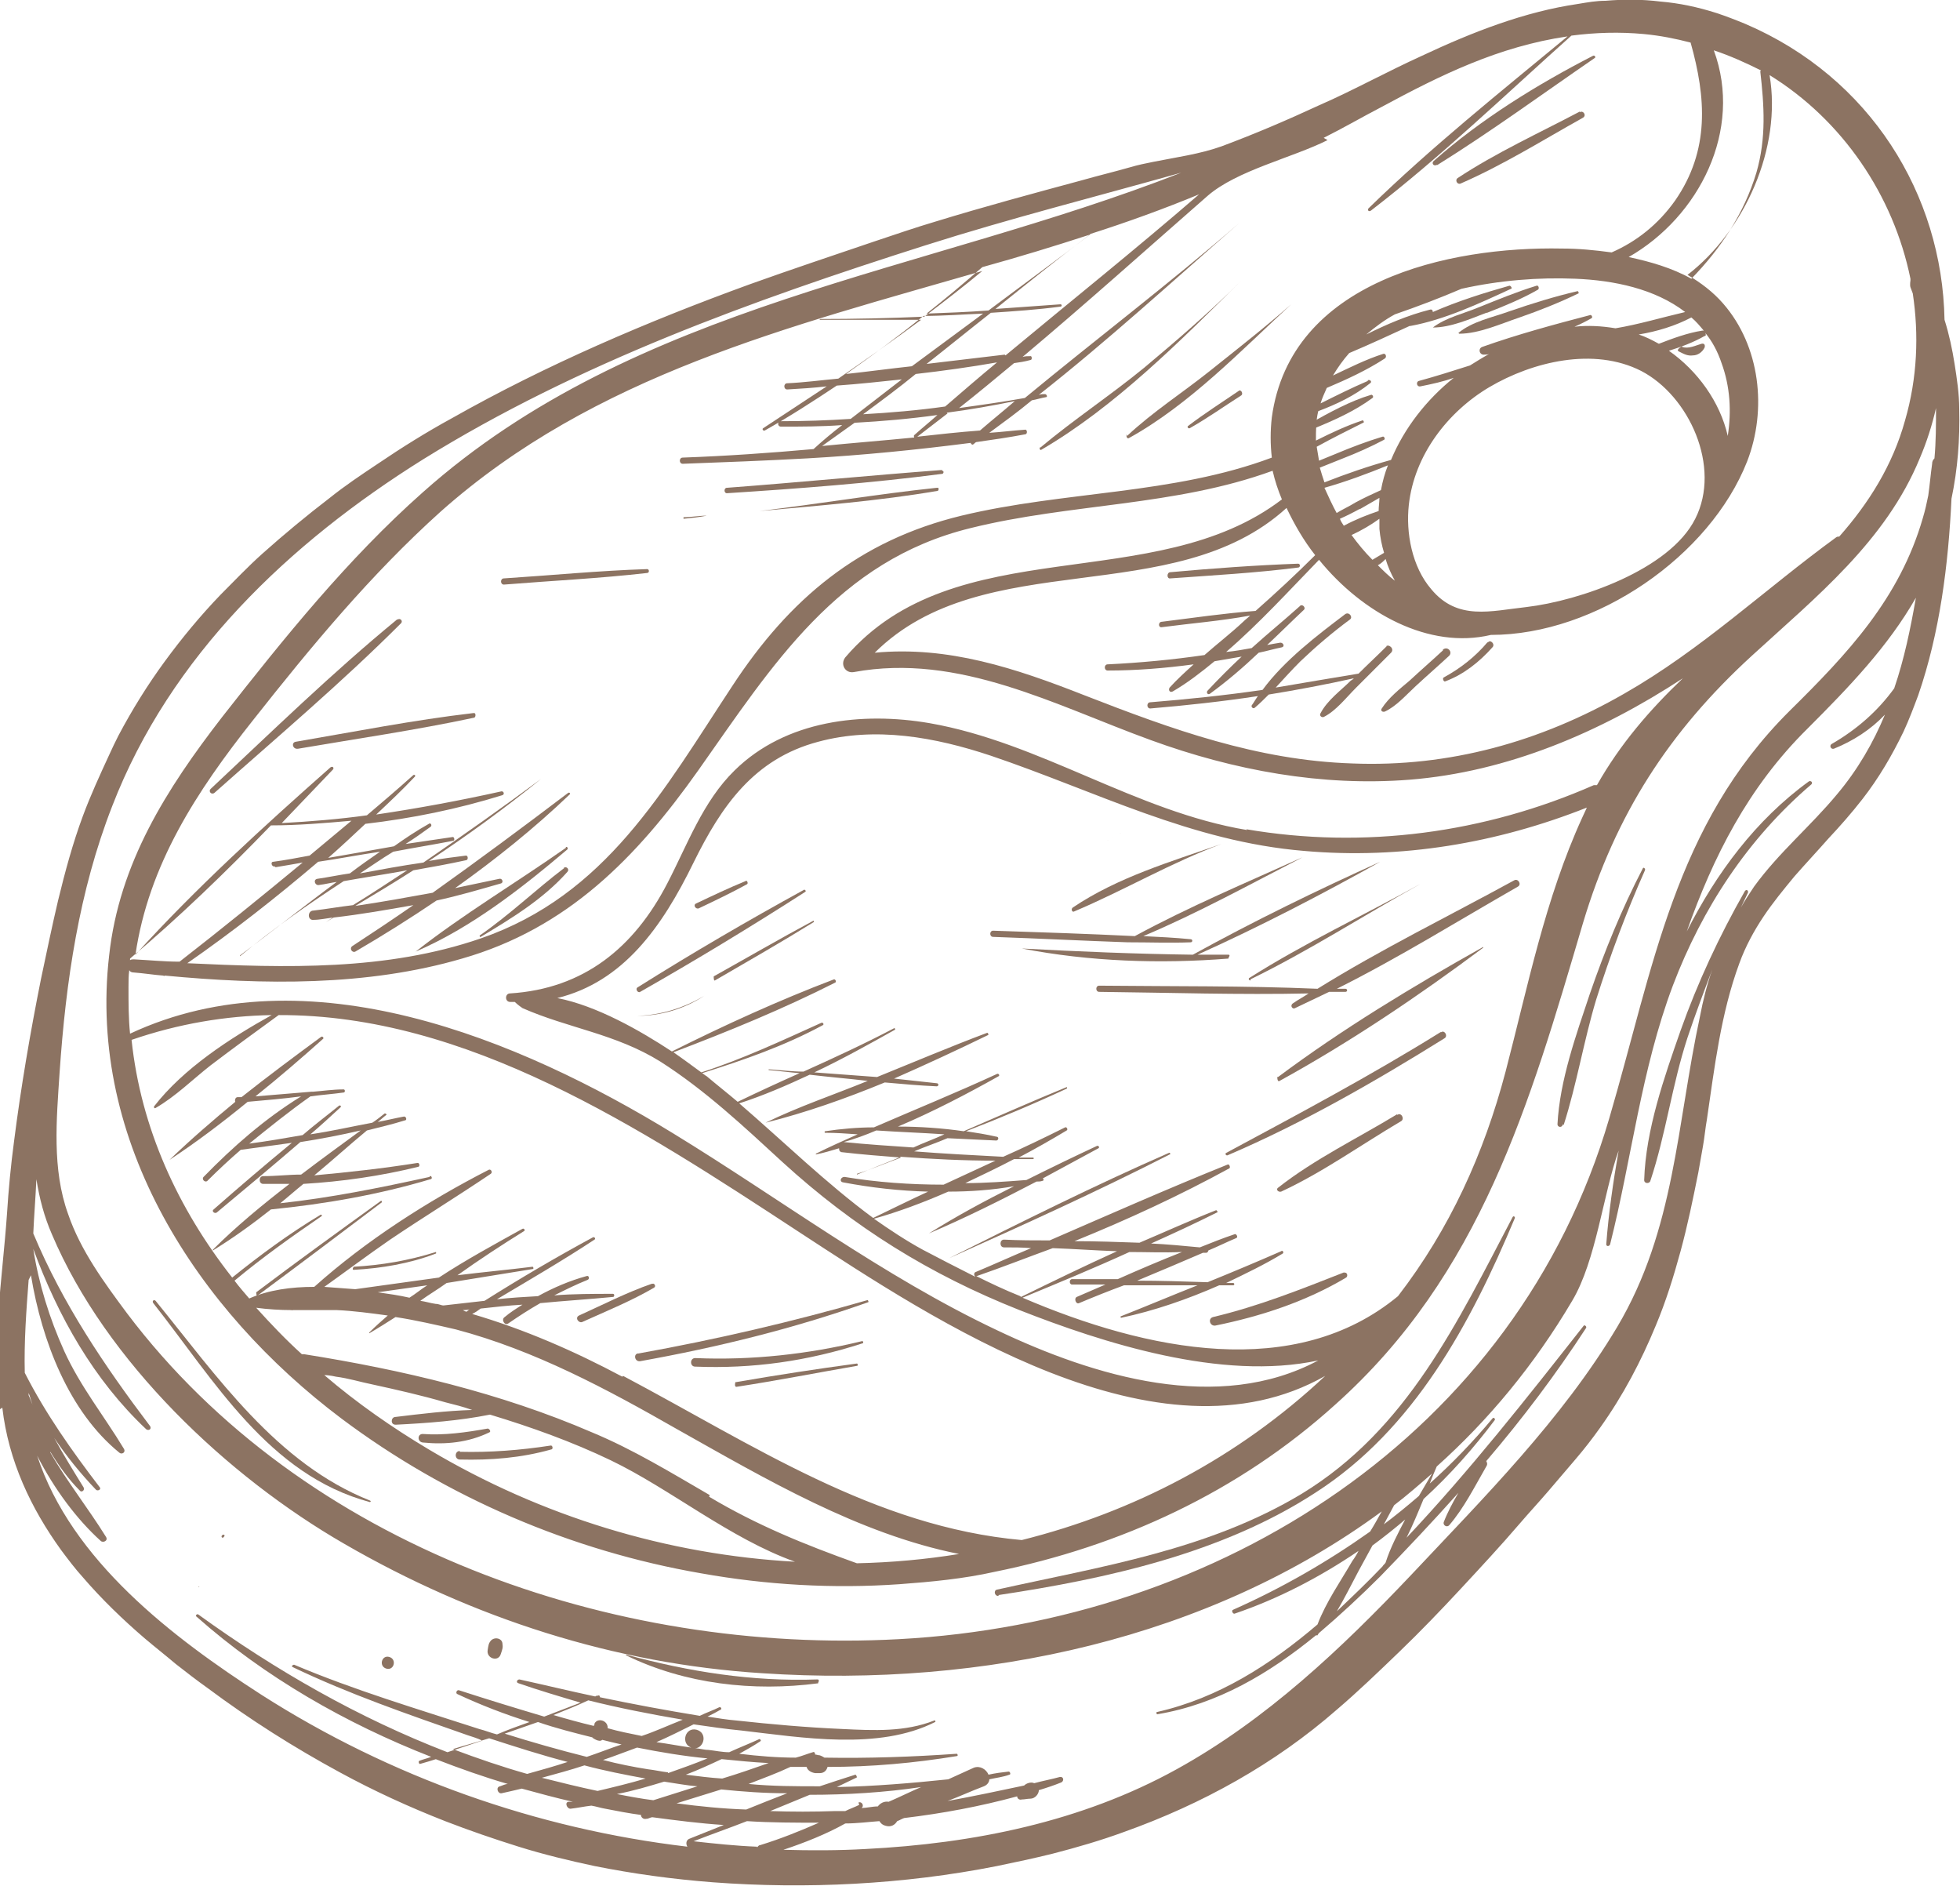 <?xml version="1.0" encoding="UTF-8"?>
<svg xmlns="http://www.w3.org/2000/svg" id="Laag_2" viewBox="0 0 25.32 24.36">
  <defs>
    <style>.cls-1{fill:#8c7362;}</style>
  </defs>
  <g id="Laag_1-2">
    <g>
      <path class="cls-1" d="m.4,16.47c.14.85.49,1.76,1.14,2.29.03.03.09,0,.06-.05-.26-.43-.56-.8-.77-1.26-.19-.42-.33-.87-.4-1.32.32.87.78,1.69,1.46,2.33.03.02.07,0,.05-.04-.59-.78-1.13-1.58-1.51-2.49.01-.23.03-.47.04-.7.04.25.1.48.2.71.7,1.65,2.27,3.13,3.78,4,1.66.96,3.49,1.55,5.4,1.67,2.86.19,5.77-.45,8-2.09-.05.09-.1.18-.15.26-.55.39-1.14.73-1.77,1.01-.03.01,0,.06.02.05.56-.19,1.1-.47,1.6-.81-.02.04-.05.09-.08.13-.15.26-.34.53-.45.82-.61.52-1.28.95-2.07,1.13-.02,0-.01.03,0,.03.78-.13,1.45-.53,2.05-1.02,0,0,.01,0,.02,0,0,0,.01-.02.02-.03.27-.23.54-.48.79-.73.34-.35.68-.71,1.01-1.08-.07.12-.14.25-.19.38-.01.04.04.07.07.04.19-.22.33-.5.48-.76.02-.03.01-.05,0-.07.47-.55.9-1.12,1.29-1.72.01-.02-.02-.04-.03-.03-.74.94-1.47,1.87-2.29,2.74.08-.16.15-.33.22-.5.34-.31.65-.66.92-1.02.01-.02-.02-.04-.03-.02-.25.3-.52.58-.81.84.03-.08.06-.15.09-.22.67-.6,1.26-1.31,1.75-2.14.31-.52.4-1.38.6-1.94-.07.4-.13.81-.16,1.21,0,.03.04.03.05,0,.28-1.11.4-2.25.81-3.34.38-1,.97-1.9,1.79-2.6.02-.02,0-.05-.03-.04-.69.5-1.2,1.19-1.58,1.94.34-.96.79-1.86,1.56-2.62.54-.54,1.04-1.06,1.4-1.69-.07.4-.15.79-.28,1.17-.21.29-.48.53-.81.72-.03.02-.01.07.03.06.25-.1.48-.25.66-.44-.15.36-.35.71-.62,1.03-.34.41-.75.75-1.07,1.19-.06.09-.12.18-.17.27.03-.06.06-.13.09-.19.01-.03-.02-.05-.04-.02-.33.58-.61,1.18-.83,1.8-.21.6-.45,1.28-.47,1.93,0,.05.07.05.08.01.2-.6.28-1.24.48-1.85.1-.3.21-.59.32-.88-.07.2-.12.4-.16.61-.3,1.39-.32,2.75-1.07,4.01-.71,1.19-1.72,2.2-2.66,3.2-.9.95-1.87,1.87-3.03,2.51-1.23.68-2.63.96-4.02,1.03-.35.02-.71.02-1.06.01.27-.09.55-.2.8-.34.15,0,.3-.02.44-.03.02.03.04.05.08.06.07.02.12-.01.15-.06.03-.01.06-.03.09-.04.5-.06.98-.15,1.46-.28,0,.03.03.05.06.04.04,0,.07-.01.11-.01.06,0,.11-.06.11-.11.1-.03.19-.06.29-.1.04-.02.03-.08-.02-.07-.11.03-.22.05-.33.08-.04-.02-.1,0-.13.03-.33.07-.66.14-.99.2.16-.06.31-.13.47-.19.05-.02.07-.06.07-.09.09-.02.18-.03.26-.06.02,0,.01-.04-.01-.04-.09.01-.17.02-.26.04-.03-.07-.11-.12-.19-.09-.11.05-.22.1-.33.15-.48.05-.96.09-1.44.1.08-.04.17-.08.25-.12.02,0,0-.04-.01-.04-.16.05-.31.1-.46.15-.31,0-.61,0-.92-.03.18-.07.37-.14.54-.22.07,0,.14,0,.21,0,.01.04.05.07.11.08.02,0,.04,0,.06,0,.06,0,.09-.04.1-.08.57,0,1.12-.05,1.67-.14.02,0,.01-.03,0-.03-.57.04-1.14.06-1.71.05t0,0s-.03-.02-.06-.03c-.02,0-.04-.01-.06-.01,0-.02-.01-.04-.03-.03-.07.02-.14.05-.22.07-.24,0-.48-.02-.73-.05.09-.05.18-.1.27-.16.02-.01,0-.03-.01-.03-.13.06-.26.11-.39.17-.09,0-.18-.02-.27-.03-.06,0-.11-.02-.17-.02.12-.01.16-.2.02-.24-.15-.04-.21.18-.07.23-.15-.02-.3-.05-.45-.07.16-.07.32-.15.48-.23.21.03.41.06.62.08.78.09,1.77.26,2.5-.11.01,0,0-.03-.01-.02-.38.15-.78.13-1.19.11-.46-.02-.91-.06-1.37-.11-.12-.01-.24-.03-.37-.05.06-.03.12-.06.17-.09.02-.01,0-.04-.02-.03-.08.04-.17.07-.25.11-.43-.07-.86-.15-1.29-.24,0-.02-.01-.03-.03-.02-.01,0-.02,0-.03.01-.33-.07-.66-.15-.98-.22-.03,0-.05.04-.01.05.26.09.53.17.8.25-.16.06-.31.12-.47.18-.37-.11-.73-.22-1.1-.34-.03-.01-.05.04-.02.05.3.14.61.26.93.36-.14.05-.28.1-.42.16-.08-.02-.15-.05-.23-.07-.8-.26-1.61-.5-2.39-.83-.02,0-.04.02-.02.03.73.35,1.49.61,2.26.88.06.02.13.04.19.07-.15.05-.3.1-.45.15-1.14-.44-2.21-1.05-3.22-1.78-.02-.01-.04.02-.02.03.88.78,1.93,1.38,3.03,1.81-.05.02-.1.03-.15.05-.02,0-.01.05.01.04.07-.02.14-.04.2-.06.31.12.62.23.93.32-.03,0-.07.02-.1.03-.06.01-.03.1.02.09.09-.02.18-.04.26-.06.22.06.44.12.66.17-.02,0-.03,0-.05,0-.06,0-.03.09.02.09.09-.01.18-.03.27-.04.06.01.12.03.18.04.15.03.31.06.46.08,0,.03.03.06.07.05.03,0,.05-.02.08-.02.3.04.61.08.92.1-.15.06-.3.12-.45.18-.04.02-.04.07-.02.1-1.95-.23-3.84-.9-5.5-1.96-1.15-.74-2.46-1.74-2.9-3.09.22.43.51.82.82,1.1.03.03.1,0,.07-.05-.23-.37-.5-.71-.72-1.09,0,0,0,0,0-.01.11.18.23.35.38.5.02.03.07,0,.05-.04-.13-.21-.26-.42-.38-.64.16.24.34.46.54.67.02.02.07,0,.05-.03-.36-.47-.7-.95-.97-1.48-.01-.4.02-.81.05-1.2m17.79,3.08c-.1.19-.2.38-.26.57-.01.02-.03.03-.04.05-.19.2-.39.39-.59.58.1-.17.19-.35.28-.52.06-.11.12-.22.18-.33.15-.11.3-.23.44-.35m-.3.09c.05-.09.09-.17.14-.26.17-.13.33-.27.49-.41-.06.1-.11.19-.17.29-.15.13-.31.26-.47.38M.77,13.85c.08-1.17.25-2.34.68-3.44.75-1.94,2.29-3.4,4.02-4.48,2-1.24,4.25-2.05,6.48-2.76,1.1-.35,2.21-.63,3.31-.94-3.32,1.3-7.05,1.68-9.8,4.13-.97.86-1.79,1.88-2.59,2.9-.72.93-1.33,1.89-1.46,3.08-.28,2.41,1.14,4.58,3,5.98,1.36,1.02,2.97,1.71,4.65,2,.84.15,1.7.2,2.56.14.41-.03.83-.07,1.23-.16,1.63-.33,3.15-1.03,4.4-2.16,1.88-1.68,2.51-3.88,3.2-6.22.42-1.4,1.11-2.47,2.18-3.45.83-.76,1.73-1.48,2.17-2.55.09-.21.16-.43.21-.65,0,.22,0,.43-.02.65-.02.02-.03.04-.03.07-.02.14-.03.27-.05.41-.02.1-.04.19-.07.29-.3,1.04-.97,1.75-1.72,2.49-1.49,1.48-1.76,3.32-2.33,5.26-1.2,4.1-5.05,6.51-9.18,6.73-3.69.2-7.69-1.19-9.97-4.21-.29-.39-.6-.81-.76-1.28-.21-.58-.15-1.22-.11-1.83M12.98,4.58c-.34.04-.67.08-1.01.12.28-.22.55-.44.83-.66.3-.02.6-.04.9-.08.02,0,.02-.03,0-.03-.28.02-.56.04-.84.06.41-.33.81-.65,1.23-.97,0,0,0,0,0,0,.47-.15.94-.32,1.4-.51-.82.71-1.67,1.39-2.5,2.08m-1.02-.54c.24-.19.48-.39.72-.6.47-.13.93-.27,1.39-.42-.43.33-.87.65-1.31.98-.27.02-.53.03-.8.04m-.19.68c-.28.03-.57.07-.85.1.34-.24.68-.49,1-.75.26,0,.52-.02.77-.03-.31.23-.61.45-.92.68m.43.52c-.35.05-.71.08-1.06.1.23-.17.46-.34.68-.52.35-.04.71-.09,1.05-.15-.23.19-.45.38-.67.57m.02.08c.3-.04.59-.09.88-.15-.15.13-.3.25-.45.38-.27.02-.54.05-.81.08.13-.1.26-.2.39-.3m-.43.31c-.4.04-.79.07-1.19.11.14-.1.28-.2.42-.3.36-.02.71-.05,1.07-.1-.1.09-.2.17-.3.26-.01.01,0,.02,0,.03m5.29-3.87c.26-.13.5-.27.75-.4.76-.41,1.51-.78,2.4-.91-.87.72-1.76,1.43-2.57,2.22-.02.02,0,.05.03.03.91-.7,1.74-1.5,2.59-2.26.31-.04.62-.05.94-.02.21.02.41.06.6.11.2.71.25,1.39-.2,2.04-.22.31-.5.53-.82.67-.22-.03-.43-.05-.64-.05-1.47-.03-3.51.42-3.75,2.18-.02.17-.02.35,0,.52-1.28.48-2.68.43-4.01.75-1.32.32-2.22,1.07-2.96,2.2-.89,1.35-1.63,2.7-3.25,3.26-1.22.42-2.52.38-3.79.32.59-.41,1.15-.85,1.69-1.31.27-.04.53-.09.8-.13-.13.09-.26.18-.39.28-.14.02-.28.05-.42.07-.06.01-.03.09.02.08.08-.01.16-.03.23-.04-.42.31-.82.63-1.25.95,0,0,0,.02,0,.01.42-.35.88-.67,1.34-.97.28-.05.55-.09.82-.14-.23.15-.47.31-.7.45-.17.02-.34.05-.51.07-.08,0-.08.13,0,.12.08,0,.17-.02.25-.03-.03.02-.06.04-.09.06.03-.02.07-.04.1-.06.35-.04.69-.1,1.03-.16-.26.18-.53.36-.79.53-.04.03,0,.09.04.07.36-.21.71-.43,1.05-.66.28-.06.55-.14.83-.22.04-.01.02-.07-.02-.06-.19.04-.38.08-.57.12.52-.37,1.02-.77,1.48-1.21.01-.01,0-.03-.02-.02-.58.44-1.16.87-1.75,1.29-.33.06-.66.12-1,.17.25-.15.5-.3.75-.46.23-.04.45-.08.68-.13.03,0,.03-.06,0-.06-.16.02-.32.04-.48.07.5-.33.98-.68,1.45-1.06,0,0,0-.01,0,0-.5.37-1.01.73-1.52,1.08-.28.04-.55.09-.82.14.14-.09.28-.19.43-.28.26-.05.51-.09.77-.14.03,0,.02-.05,0-.05-.2.03-.41.06-.61.09.11-.07.21-.14.32-.22.03-.02,0-.06-.02-.04-.16.09-.31.19-.45.29-.28.05-.56.1-.85.15.16-.14.32-.29.48-.44.6-.07,1.19-.19,1.77-.37.03-.01.02-.05-.01-.05-.54.12-1.08.22-1.62.3.17-.16.34-.32.5-.49.01-.01,0-.03-.02-.02-.2.18-.4.35-.6.52-.36.05-.73.08-1.1.1.22-.23.44-.46.66-.69.02-.02,0-.05-.03-.03-.86.76-1.74,1.56-2.52,2.42.17-1.16.79-2.11,1.52-3.03.75-.95,1.52-1.88,2.42-2.69,1.99-1.77,4.51-2.39,7-3.11-.24.2-.5.4-.75.59-.45.02-.9.03-1.35.03,0,0,0,.01,0,.01.44,0,.87,0,1.31,0-.35.26-.71.51-1.07.76-.22.02-.44.05-.66.06-.05,0-.05.08,0,.08.17-.01.34-.02.51-.04-.27.18-.55.36-.82.54-.02.01,0,.04.02.03.32-.18.63-.38.93-.58.28-.02.56-.05.84-.08-.22.17-.44.34-.66.51-.3.02-.6.03-.9.03-.05,0-.05.07,0,.07.26,0,.53,0,.79-.02-.13.1-.25.2-.37.31-.56.05-1.13.09-1.69.11-.05,0-.05.08,0,.08.54-.02,1.07-.04,1.61-.07,0,0,0,0,0,0,.71-.04,1.41-.11,2.11-.2,0,.01.02.03.03.02.01,0,.02-.02.04-.03.21-.03.42-.06.63-.1.04,0,.03-.07,0-.06-.15.01-.3.03-.46.04.19-.14.37-.27.55-.42.06-.01.12-.03.18-.04.03,0,.01-.04-.01-.04-.03,0-.05,0-.08.01.89-.7,1.73-1.47,2.59-2.22,0,0,0-.01,0,0-.9.78-1.85,1.5-2.77,2.26-.28.05-.56.09-.85.13.24-.19.47-.38.71-.58.07-.01.14-.02.21-.04.03,0,.02-.06,0-.05-.03,0-.07,0-.1.01.81-.68,1.59-1.38,2.39-2.08.38-.33,1.09-.49,1.55-.72m5.59-.89c.05.44.08.86-.05,1.31-.16.53-.46.98-.84,1.37-.25-.14-.53-.22-.81-.28.91-.52,1.48-1.64,1.1-2.67.21.07.41.16.61.26m-4.85,6.31c.03.1.07.19.12.28-.08-.06-.15-.13-.22-.2.04-.02.07-.05.11-.09m-.09-.52s0,.09,0,.14c.01.11.03.21.06.31-.05.03-.1.06-.15.09-.1-.1-.19-.21-.27-.32.13-.06.25-.13.36-.21m-.55-.07c-.06-.11-.11-.22-.16-.33.28-.08.55-.18.82-.29-.04.1-.07.21-.09.32-.11.05-.22.1-.33.16-.08.05-.17.09-.25.14m.3-.05c.09-.05.17-.1.26-.15,0,.06-.01.11-.01.17-.15.05-.3.11-.45.19-.02-.03-.04-.06-.05-.09.09-.04.17-.08.26-.13m4.42-2.3c-.19.03-.38.1-.56.17-.09-.05-.17-.09-.26-.12.24-.04.47-.11.68-.22.06.05.11.11.16.17,0,0-.01,0-.02,0m-.09,2.43c-.33.66-1.5,1.06-2.18,1.14-.46.05-.89.18-1.23-.23-.25-.29-.33-.73-.29-1.09.07-.64.5-1.2,1.04-1.52.56-.33,1.35-.52,1.96-.21.62.32,1.04,1.24.7,1.91m.13-2.4c.09.11.16.24.21.39.11.3.13.62.08.94-.1-.44-.39-.84-.76-1.1,0,0,0,0,0,0,.16-.05.32-.11.46-.19.02,0,.02-.02.01-.04m-4.36.62c-.21.09-.41.19-.61.29.02-.07.05-.13.08-.2.26-.11.52-.23.75-.38.03-.02.01-.07-.02-.06-.22.07-.44.18-.65.28.06-.1.13-.2.21-.29.26-.11.52-.23.78-.35,0,0,0,0,.01,0,.44-.08.89-.29,1.3-.48.02,0,0-.04-.02-.04-.32.09-.67.2-.99.34,0-.02-.01-.04-.04-.03-.28.07-.56.19-.82.32.12-.1.24-.19.37-.26.29-.1.58-.21.86-.33.49-.11,1-.15,1.47-.13.5.02,1.03.13,1.42.43-.3.07-.6.16-.9.21-.18-.03-.36-.04-.53-.02.07-.03.15-.07.22-.11.02-.01,0-.05-.02-.04-.46.12-.94.25-1.39.41-.06.02-.04.11.03.1.02,0,.04,0,.06-.01-.09.05-.17.1-.25.15-.22.07-.44.14-.66.2-.04.01-.03.08.02.07.15-.03.29-.06.43-.11-.35.28-.64.65-.81,1.06-.29.08-.58.18-.86.29-.02-.06-.04-.12-.06-.19.1-.04.2-.08.3-.12.18-.07.36-.15.53-.24.02-.01,0-.05-.02-.04-.2.06-.41.14-.6.22-.07.03-.15.06-.22.09-.01-.06-.02-.12-.03-.18.2-.11.4-.21.6-.31.02,0,0-.04-.01-.03-.21.07-.4.16-.6.26,0-.13,0-.26.03-.38,0,0,0,0,0,0,.24-.09.47-.2.67-.36.03-.02,0-.05-.03-.04M3.56,11.2c.12-.02.24-.04.35-.06-.52.43-1.05.86-1.59,1.28-.2,0-.39-.02-.59-.03-.02,0-.03,0-.05.01,0,0,0-.01,0-.02.63-.53,1.24-1.12,1.82-1.72.35,0,.7-.03,1.04-.06-.18.15-.36.3-.54.45-.16.03-.32.06-.47.08-.04,0-.02.07.02.06m12.56-.47c-1.44-.24-2.67-1.13-4.1-1.38-.87-.15-1.86-.04-2.52.61-.41.4-.61.96-.87,1.46-.43.83-1.08,1.36-2.03,1.42-.07,0-.07.11,0,.11.02,0,.04,0,.06,0,.04.04.1.08.1.08.59.26,1.2.33,1.78.69.58.37,1.08.84,1.58,1.3.92.84,1.9,1.45,3.06,1.91,1.07.42,2.61.92,3.86.65-1.29.69-2.89.21-4.15-.39-1.48-.7-2.79-1.69-4.18-2.54-1.99-1.22-4.73-2.36-7.02-1.29-.02-.2-.02-.39-.02-.6,0-.08,0-.15.01-.22.01.02.03.03.06.03.13.01.25.03.38.04,0,0,.01.01.02,0,0,0,0,0,0,0,1.27.12,2.61.14,3.84-.22,1.36-.39,2.25-1.3,3.05-2.43.96-1.36,1.8-2.71,3.52-3.13,1.29-.32,2.64-.28,3.9-.74.03.13.07.25.12.37-1.65,1.26-4.22.38-5.64,2.04-.07.09,0,.21.11.19,1.36-.25,2.6.43,3.84.88,1.07.39,2.21.6,3.34.51,1.26-.1,2.46-.61,3.53-1.31-.43.41-.81.85-1.11,1.38-.01,0-.03,0-.04,0-1.41.62-2.97.83-4.49.57m-4.3,4.11c-.3-.02-.6-.04-.9-.07.14-.04.28-.09.42-.15.29.02.59.03.88.05-.13.06-.27.11-.4.17m1.38,1.92c-.2-.08-.39-.17-.57-.26,0,0,0,0,.01,0,.32-.11.65-.24.98-.36.28.01.55.03.83.04-.42.19-.83.39-1.24.59m1.39-.58c.23,0,.46.01.69,0-.28.11-.56.23-.83.35-.2,0-.39,0-.59,0-.04,0-.04.07,0,.07.14,0,.29,0,.43,0-.12.05-.25.11-.37.16-.04.02-.01.1.03.08.19-.08.39-.16.58-.23.32,0,.63,0,.95,0-.33.13-.66.27-.99.4-.01,0,0,.02,0,.02.43-.09.86-.24,1.27-.42.06,0,.12,0,.18,0,.02,0,.02-.03,0-.03-.03,0-.06,0-.09,0,.25-.12.5-.24.73-.38.02-.01,0-.05-.02-.03-.32.14-.63.27-.95.4-.3-.01-.61-.02-.91-.02.29-.12.57-.24.85-.36.01,0,.02,0,.04,0,.02,0,.03-.02.03-.03.12-.05.24-.11.36-.16.03-.01,0-.06-.02-.05-.15.05-.3.11-.45.17-.21-.02-.42-.04-.63-.05.29-.13.57-.26.85-.4.02,0,0-.03-.01-.03-.33.13-.66.28-.99.42-.28-.01-.56-.02-.84-.02.69-.28,1.36-.59,2-.94.02-.01,0-.06-.02-.05-.77.31-1.54.65-2.3.98-.2,0-.39,0-.59-.01-.06,0-.06.1,0,.1.12,0,.24,0,.35.01-.24.1-.48.21-.72.31-.02.01-.02.04,0,.06-.24-.12-.47-.24-.68-.35-.22-.12-.43-.26-.63-.4.32-.09.64-.21.96-.35.28,0,.57-.02.85-.07-.38.19-.75.39-1.1.61,0,0,0,.01,0,0,.47-.2.93-.43,1.39-.67.03,0,.05,0,.08-.01.01,0,.02-.02,0-.03.24-.13.48-.26.72-.39.02-.01,0-.04-.02-.03-.3.14-.61.29-.91.44-.26.02-.53.04-.79.04.21-.1.42-.2.63-.31.08,0,.16,0,.24,0,.02,0,.02-.02,0-.02-.06,0-.12,0-.18,0,.21-.11.42-.23.62-.35.02-.01,0-.05-.02-.04-.26.13-.53.26-.8.38-.38-.02-.77-.04-1.15-.07.14-.06.29-.11.43-.17.21.01.42.02.63.03.03,0,.04-.05,0-.05-.13-.03-.26-.05-.39-.07.44-.17.87-.35,1.3-.55.01,0,0-.03,0-.02-.44.18-.89.38-1.33.57-.28-.04-.56-.06-.85-.06.45-.19.89-.42,1.3-.65.02-.01,0-.04-.02-.03-.52.24-1.06.46-1.59.69-.21,0-.43.02-.63.05-.01,0-.01.02,0,.02.14,0,.28.01.42.02-.18.08-.36.16-.54.25,0,0,0,.01,0,.01.1-.02.2-.05.3-.08,0,.02,0,.04.03.05.26.03.51.05.77.07-.19.07-.38.15-.57.21,0,0,0,.02,0,.01.19-.08.38-.15.57-.23.41.03.81.05,1.22.05-.22.1-.45.21-.67.31-.43,0-.86-.03-1.28-.1-.05,0-.07.06-.02.07.37.07.73.11,1.1.12-.24.11-.48.23-.71.34-.61-.45-1.15-.98-1.73-1.48.31-.1.61-.23.91-.37.25.03.5.05.75.08-.44.18-.89.33-1.32.54,0,0,0,0,0,0,.52-.13,1.03-.31,1.54-.52.22.02.45.04.67.05.03,0,.03-.04,0-.04-.18-.02-.37-.04-.55-.06.41-.18.82-.37,1.21-.56.02,0,0-.04-.01-.03-.48.18-.95.38-1.42.57-.27-.02-.54-.04-.81-.06.36-.17.7-.36,1.04-.55.01,0,0-.03-.01-.02-.38.2-.77.38-1.17.56-.15,0-.3-.02-.45-.03,0,0,0,.01,0,.01.13.01.27.03.4.04-.27.12-.53.24-.8.37-.13-.11-.27-.22-.4-.33-.02-.01-.04-.03-.06-.04.54-.17,1.06-.35,1.56-.62.02-.01,0-.04-.02-.03-.51.23-1.02.47-1.55.64-.11-.08-.23-.17-.36-.26.71-.27,1.42-.56,2.09-.9.02-.01,0-.05-.02-.04-.71.27-1.41.59-2.09.93-.41-.27-.97-.59-1.48-.69.85-.21,1.35-.91,1.76-1.75.36-.73.78-1.34,1.61-1.56.74-.2,1.51-.06,2.23.18,1.36.46,2.59,1.11,4.05,1.23,1.25.11,2.49-.1,3.65-.56-.02.04-.04.09-.06.13-.48,1.05-.7,2.17-.99,3.28-.28,1.06-.72,2.03-1.39,2.9-1.33,1.1-3.24.71-4.85.02.46-.19.92-.38,1.38-.59m-6.55,1.61c-.62-.33-1.26-.61-1.94-.81.04-.02.07-.04.11-.07.18-.02.36-.04.54-.05-.08.05-.16.1-.23.16-.05.03,0,.12.05.08.13-.09.27-.18.41-.26.31-.03.63-.05.94-.08.02,0,.02-.04,0-.04-.26,0-.51,0-.76.02.14-.07.28-.14.43-.2.03-.01.02-.06-.01-.05-.22.06-.43.15-.63.26-.18.01-.35.02-.53.04.42-.25.85-.5,1.26-.77.02-.01,0-.04-.02-.03-.48.26-.94.53-1.4.82-.18.02-.35.04-.53.06-.03,0-.06-.02-.1-.02-.07-.01-.13-.03-.2-.04.11-.08.23-.15.34-.23.37-.06.74-.12,1.11-.18.02,0,.01-.03,0-.03-.32.04-.65.07-.97.11.28-.2.57-.39.86-.57.02-.01,0-.04-.02-.03-.36.2-.73.4-1.08.63-.36.05-.72.1-1.08.15-.13-.01-.26-.02-.4-.03.28-.2.56-.41.85-.61.43-.29.87-.56,1.3-.85.03-.02,0-.07-.03-.05-.78.4-1.58.91-2.25,1.51-.3,0-.59.04-.84.15-.06-.07-.13-.15-.19-.23.36-.3.74-.57,1.12-.83.02-.01,0-.03-.01-.02-.4.24-.78.52-1.14.81-.7-.89-1.18-1.93-1.3-3.07.61-.21,1.22-.31,1.81-.32-.54.3-1.14.69-1.52,1.18,0,.01,0,.03.02.02.26-.15.48-.37.71-.55.29-.22.59-.44.88-.65,2.43-.01,4.66,1.45,6.72,2.8,1.76,1.15,4.65,3.08,6.8,1.86-1.13,1.06-2.48,1.76-3.92,2.12-1.9-.17-3.47-1.23-5.15-2.12m-2.07-.85s.06,0,.09-.01c-.01,0-.03.02-.04.03-.02,0-.03-.01-.05-.02m-1.1-.23c.21-.03.43-.06.64-.09-.08.05-.15.11-.23.16-.13-.03-.27-.05-.41-.07m4.29,2.62c-.5-.29-.99-.59-1.52-.81-1.18-.51-2.46-.81-3.72-1.01,0,0-.02,0-.03,0-.21-.19-.4-.39-.59-.6.15.02.31.03.46.03,0,0,0,.01.01,0,0,0,0,0,0,0,.19,0,.38,0,.57,0,.22.01.44.04.66.07-.08.07-.16.14-.24.22,0,0,0,.01,0,.01.12-.07.23-.14.34-.21.26.04.52.1.78.16,1.02.27,1.95.77,2.86,1.29,1.14.64,2.34,1.35,3.64,1.61-.43.07-.87.11-1.32.12-.67-.24-1.29-.49-1.91-.86m-4.04-.93c.4-.02.81-.05,1.21-.13.53.16,1.06.35,1.56.59.77.37,1.54,1.01,2.38,1.31-1.64-.09-3.27-.58-4.73-1.45-.47-.28-.93-.6-1.35-.96.07,0,.15.02.15.02.16.02.32.07.47.1.32.07.63.14.94.23.12.03.24.06.35.1-.33.01-.66.05-.99.09-.06,0-.07.1,0,.1M24.68,3.62s-.01.06,0,.09c.01.03.02.05.03.08.08.53.06,1.09-.1,1.64-.16.58-.47,1.07-.85,1.5-.01,0-.03,0-.04.01-.92.67-1.74,1.45-2.74,2.02-1.08.62-2.26.95-3.51.9-1.23-.04-2.33-.44-3.46-.88-.89-.35-1.76-.64-2.71-.55,1.41-1.4,3.86-.54,5.32-1.87.1.21.22.42.37.61-.25.25-.51.49-.77.72-.4.03-.81.09-1.21.14-.05,0-.05.08,0,.07.38-.05.76-.08,1.14-.15-.03.03-.06.05-.09.08-.16.15-.33.28-.5.43-.41.06-.83.1-1.25.12-.05,0-.05.08,0,.08.37,0,.74-.03,1.11-.08-.11.1-.22.2-.31.3-.02.03,0,.07.04.05.19-.11.37-.25.54-.39.12-.02.23-.04.35-.06-.15.14-.3.29-.44.44-.02.02,0,.06.03.04.22-.16.43-.34.63-.53.1-.02.2-.05.3-.07.04-.01.02-.06-.02-.06-.06.01-.12.02-.17.03.16-.15.31-.3.47-.45.04-.03-.02-.09-.05-.05-.2.18-.41.35-.62.54-.11.02-.22.04-.33.05.43-.37.82-.8,1.2-1.19.56.69,1.42,1.16,2.22.97,0,0,0,0,0,0,1.36,0,2.83-1.02,3.31-2.24.26-.67.17-1.49-.31-2.04-.13-.15-.29-.27-.46-.37.74-.57,1.22-1.64,1.06-2.58.94.58,1.6,1.55,1.82,2.63m-13.58,19.71c-.06.03-.12.05-.18.08-.04,0-.09,0-.13,0-.28.01-.56.01-.84,0,.17-.07.34-.14.51-.21.48,0,.97-.03,1.44-.1-.14.06-.28.13-.42.19-.06-.01-.11.02-.14.06-.07,0-.14.02-.21.02.04-.03,0-.09-.04-.07m-1.78-.17c.29.03.57.05.86.05-.18.07-.36.14-.53.21-.3-.01-.6-.04-.9-.08.19-.06.39-.12.58-.18m-.74-.1c.14.02.29.05.43.06-.19.06-.38.12-.57.18-.16-.02-.32-.05-.47-.08.21-.04.41-.1.61-.16m-1.03-.21c.26.07.52.12.79.17-.2.06-.41.11-.62.16-.24-.05-.48-.11-.72-.17.18-.05.37-.1.55-.16m-.2-.05c-.18.06-.36.11-.54.16-.32-.09-.64-.2-.96-.32.16-.05.31-.09.47-.14.34.11.68.22,1.03.31m.3-.32s.09.07.13.03c.08.02.16.04.25.06-.15.05-.3.11-.45.16-.36-.09-.71-.19-1.06-.3.14-.05.29-.1.43-.15.23.08.47.14.71.2m.19-.1s0-.02,0-.03c0-.09-.13-.13-.17-.05,0,.01,0,.02-.01.03-.17-.04-.35-.09-.52-.14.15-.06.3-.12.45-.19.4.1.81.18,1.22.25-.18.07-.35.15-.53.21-.15-.03-.3-.06-.44-.1m1.48.4c.2.02.4.04.6.05-.2.07-.4.14-.6.2-.16-.01-.31-.03-.47-.05.16-.06.31-.13.46-.2m-.69.17c-.09-.01-.17-.03-.26-.04-.19-.03-.39-.07-.58-.12.15-.05.3-.11.44-.16.3.06.6.11.91.14-.17.07-.34.13-.51.19m1.15.95c-.27-.01-.55-.04-.82-.07.23-.09.46-.17.69-.26.31.02.62.02.93.02-.25.11-.5.21-.76.29-.02,0-.03.02-.04.03M.37,18.03s0-.02,0-.04c.02.05.03.1.05.15-.02-.04-.03-.08-.05-.12m-.34.16c.08.69.37,1.3.76,1.84.09.12.18.24.28.35.24.28.52.55.8.79.13.11.27.22.4.33.14.11.27.21.41.31.55.41,1.12.77,1.71,1.09.44.24.9.45,1.36.63.31.12.63.23.95.33.32.1.65.18.98.25.5.1,1.01.17,1.53.21,1.2.09,2.46.03,3.67-.21.24-.05.48-.1.72-.16.31-.08.62-.17.92-.28,1.01-.36,1.95-.88,2.75-1.58.27-.23.54-.49.81-.75.27-.26.53-.53.79-.81.26-.28.52-.56.76-.84.12-.14.25-.28.37-.42.12-.14.24-.28.35-.41.12-.14.22-.27.32-.41.3-.42.53-.86.72-1.32.13-.31.23-.63.32-.96.09-.33.16-.67.23-1.02.02-.11.04-.23.06-.34.02-.11.03-.23.05-.34.1-.68.18-1.37.42-2.02.08-.22.19-.42.31-.6.12-.18.26-.35.4-.52.14-.16.29-.32.44-.49.15-.16.3-.33.44-.51.21-.27.38-.56.53-.87.07-.15.13-.31.19-.47.28-.81.39-1.69.43-2.54.08-.38.11-.77.1-1.16,0-.19-.03-.39-.06-.58s-.07-.38-.13-.57c-.03-1.62-.96-3.13-2.57-3.82-.12-.05-.25-.1-.37-.14-.25-.08-.49-.13-.73-.15-.24-.03-.47-.03-.71-.01-.12,0-.23.02-.35.04-.69.1-1.36.36-2.02.67-.22.1-.44.21-.66.32-.22.11-.44.22-.67.32-.41.19-.83.37-1.26.53-.28.1-.58.14-.88.2-.1.02-.2.04-.3.07-.21.06-.42.11-.63.17-.63.17-1.26.34-1.88.53-.27.08-.53.17-.8.26-.53.18-1.07.36-1.6.55-1.32.48-2.63,1.04-3.85,1.73-.33.18-.65.38-.96.59-.21.14-.42.28-.62.44-.3.23-.59.47-.87.72-.19.17-.36.35-.54.53-.26.27-.5.56-.72.86-.22.3-.42.62-.6.96-.04.08-.08.16-.12.25-.12.26-.24.52-.34.79-.13.35-.23.72-.32,1.09-.08.34-.15.68-.22,1.01-.14.7-.26,1.4-.35,2.11-.04.3-.07.61-.09.93-.03.42-.08.84-.11,1.26-.02.32-.03.63-.01.95,0,.11.02.21.03.31"></path>
      <path class="cls-1" d="m2.88,19.86s.04-.03.01-.04c-.03,0-.04.04-.01.04"></path>
      <path class="cls-1" d="m2.57,20.49s-.01.01,0,.01c0,0,.01-.01,0-.01"></path>
      <path class="cls-1" d="m10.56,21.75s.04-.06,0-.06c-.85.03-1.66-.1-2.47-.32,0,0-.01,0,0,.01.76.37,1.64.47,2.48.36"></path>
      <path class="cls-1" d="m16.96,5.54c.27-.11.54-.23.77-.4.02-.01,0-.05-.02-.04-.27.08-.54.23-.79.37-.03.02-.01.08.03.07"></path>
      <path class="cls-1" d="m19.21,4.04c.23-.09.45-.18.66-.3.02-.02,0-.06-.02-.05-.26.08-.5.18-.75.28-.19.08-.42.13-.59.26,0,0,0,0,0,0,.23,0,.48-.11.69-.19"></path>
      <path class="cls-1" d="m18.85,4.31s0,0,0,0c.26,0,.54-.13.78-.21.26-.09.51-.19.76-.31.01,0,0-.03-.01-.03-.3.07-.59.16-.88.26-.22.08-.48.13-.66.28"></path>
      <path class="cls-1" d="m21.73,4.47s-.09.05-.04.07c.06.03.11.06.18.05.06,0,.12-.04.15-.1.01-.03,0-.06-.04-.05-.07.02-.17.07-.25.04"></path>
      <path class="cls-1" d="m8.23,13.12s0,0,0,0c.31,0,.61-.09.87-.26,0,0,0,0,0,0-.27.16-.56.25-.87.26"></path>
      <path class="cls-1" d="m12.26,16.25s0,0,0,0c.96-.43,1.91-.86,2.85-1.34.02,0,0-.03-.01-.02-.96.42-1.9.89-2.84,1.36"></path>
      <path class="cls-1" d="m17.37,16.43c-.56.22-1.11.44-1.7.58-.07.02-.04.12.03.11.59-.12,1.17-.31,1.69-.62.03-.02.01-.08-.03-.06"></path>
      <path class="cls-1" d="m14.56,10.71s0,0,0,0c-.13.08-.27.15-.4.23,0,0,0,0,0,0,.13-.08.27-.15.4-.23"></path>
      <path class="cls-1" d="m13.88,11.77c.64-.27,1.25-.63,1.9-.87,0,0,0,0,0,0-.66.23-1.34.43-1.92.82-.03.02-.01.07.02.05"></path>
      <path class="cls-1" d="m16.15,12.65c.76-.37,1.47-.83,2.21-1.24,0,0,0-.01,0,0-.74.41-1.51.77-2.22,1.22-.02.01,0,.04.02.03"></path>
      <path class="cls-1" d="m16.92,12.82c-.07.05-.15.09-.22.14-.04.03,0,.08.03.06.15-.07.29-.14.44-.21.07,0,.14,0,.21,0,.03,0,.03-.04,0-.04-.04,0-.07,0-.11,0,.8-.4,1.57-.88,2.34-1.32.05-.03,0-.11-.05-.08-.84.46-1.72.89-2.54,1.4-.94-.04-1.88-.03-2.82-.04-.05,0-.05.08,0,.08.91.01,1.81.04,2.72.02"></path>
      <path class="cls-1" d="m16.5,13.91s0,.07.03.05c.91-.5,1.8-1.1,2.63-1.72,0,0,0-.02,0-.01-.91.51-1.82,1.06-2.65,1.68"></path>
      <path class="cls-1" d="m18.61,13.33c-.9.56-1.84,1.06-2.77,1.56-.02.01,0,.04.02.03.98-.42,1.9-.95,2.8-1.51.05-.03,0-.11-.04-.08"></path>
      <path class="cls-1" d="m18.05,14.39c-.51.31-1.07.58-1.54.95-.03.02,0,.06.04.05.54-.25,1.04-.61,1.55-.91.05-.03,0-.12-.05-.08"></path>
      <path class="cls-1" d="m7.31,10.95c-.64.45-1.33.86-1.94,1.34,0,0,0,0,0,0,.72-.31,1.37-.82,1.96-1.32.01-.01,0-.04-.02-.03"></path>
      <path class="cls-1" d="m7.29,11.21c-.37.28-.7.6-1.09.87-.01,0,0,.03.01.02.4-.24.81-.49,1.12-.84.03-.03-.01-.08-.05-.05"></path>
      <path class="cls-1" d="m5.13,8c-.84.69-1.62,1.45-2.41,2.19-.03.03.01.08.05.05.81-.72,1.64-1.42,2.41-2.19.03-.03-.01-.07-.04-.05"></path>
      <path class="cls-1" d="m13.43,5.78s0,.04.02.03c.96-.56,1.8-1.41,2.59-2.19,0,0,0,0,0,0-.4.4-.83.77-1.26,1.13-.44.36-.91.67-1.34,1.03"></path>
      <path class="cls-1" d="m14.55,5.61s0,.06.03.05c.78-.43,1.45-1.13,2.1-1.73,0,0,0,0,0,0-.34.3-.7.58-1.05.86-.35.28-.74.53-1.07.84"></path>
      <path class="cls-1" d="m16,5.05c-.22.15-.44.29-.65.45-.02.01,0,.04.02.03.23-.13.44-.28.66-.42.04-.02,0-.09-.03-.06"></path>
      <path class="cls-1" d="m3.31,16.69s0,.06.02.04c.54-.4,1.07-.8,1.6-1.2.01,0,0-.03-.01-.02-.54.39-1.08.78-1.61,1.18"></path>
      <path class="cls-1" d="m18.57,2.13c.69-.43,1.36-.92,2.03-1.38.02-.01,0-.04-.02-.03-.72.37-1.45.82-2.06,1.36-.03.03,0,.07.04.05"></path>
      <path class="cls-1" d="m20.41,1.44c-.53.28-1.08.53-1.58.86-.04.03,0,.09.04.07.55-.24,1.06-.56,1.58-.85.05-.03,0-.1-.04-.07"></path>
      <path class="cls-1" d="m8.42,16.58c-.32.11-.63.27-.94.41-.06.03,0,.11.05.08.31-.14.63-.27.92-.44.03-.02,0-.06-.02-.05"></path>
      <path class="cls-1" d="m9.22,12.62s0,.06.02.04c.43-.25.85-.49,1.27-.75.01,0,0-.02,0-.02-.43.23-.86.48-1.29.72"></path>
      <path class="cls-1" d="m8.27,12.81c.72-.41,1.43-.84,2.13-1.29.02-.01,0-.03-.01-.03-.73.4-1.45.82-2.15,1.26-.04.02,0,.08.03.06"></path>
      <path class="cls-1" d="m9.03,11.73c.21-.1.42-.2.62-.31.02-.01,0-.06-.02-.04-.22.09-.43.19-.64.29-.04.02,0,.08.04.06"></path>
      <path class="cls-1" d="m15.87,12.37s.03-.04,0-.04c-.13,0-.27,0-.4,0,.8-.36,1.59-.77,2.36-1.2,0,0,0,0,0,0-.82.37-1.64.77-2.42,1.2-.74-.01-1.47-.04-2.21-.08,0,0,0,0,0,0,.88.17,1.79.2,2.67.13"></path>
      <path class="cls-1" d="m14.59,12.17h0c.26,0,.53.01.79,0,.03,0,.03-.04,0-.04-.2-.02-.41-.03-.61-.04.71-.3,1.38-.67,2.06-1.02,0,0,0,0,0,0-.73.33-1.47.64-2.17,1.02-.61-.03-1.22-.05-1.83-.07-.05,0-.05.08,0,.08.58.02,1.16.05,1.74.07,0,0,0,0,.01,0"></path>
      <path class="cls-1" d="m5.55,15.2c-.64.14-1.28.27-1.93.34.1-.08.2-.17.3-.25.5-.03.99-.1,1.48-.22.03,0,.02-.06-.01-.05-.44.07-.89.12-1.33.16.23-.19.45-.39.68-.58.16-.04.33-.08.49-.13.03,0,.02-.05-.01-.05-.11.02-.23.05-.34.07.04-.03.07-.06.11-.09.01,0,0-.02-.02-.02-.05.04-.1.08-.16.12-.27.05-.53.11-.8.15.13-.11.26-.23.39-.35.01-.01,0-.03-.02-.02-.16.13-.32.25-.47.38-.23.04-.46.08-.69.11.26-.21.52-.42.79-.61.14-.02.29-.03.43-.05.02,0,.02-.04,0-.04-.14,0-.27.02-.4.03,0,0-.01,0-.02,0,0,0,0,0,0,0-.24.02-.48.04-.72.06.3-.24.59-.49.87-.74.02-.01,0-.04-.02-.03-.34.25-.69.51-1.03.78-.02,0-.03,0-.05,0-.03,0-.04.04-.03.06-.29.24-.58.49-.85.75,0,0,0,0,0,0,.35-.23.68-.48,1.01-.75.23-.02.46-.04.69-.07-.47.29-.88.65-1.26,1.04-.03.03.02.08.05.05.14-.14.28-.27.43-.4.22-.03.44-.06.66-.09-.34.28-.68.57-1.01.86-.03.02.01.06.04.04.36-.3.72-.6,1.08-.91.26-.04.52-.09.78-.15-.26.19-.52.38-.77.57-.16,0-.32.02-.49.02-.06,0-.06.1,0,.1.11,0,.23,0,.34,0-.35.27-.69.55-.99.85,0,0,0,.01,0,.01.26-.16.51-.34.75-.53.7-.07,1.39-.19,2.06-.39.03,0,.02-.05-.01-.04"></path>
      <path class="cls-1" d="m6.11,9.21c-.77.09-1.53.24-2.29.37-.06.01-.04.1.03.09.76-.13,1.52-.24,2.27-.4.03,0,.03-.07,0-.06"></path>
      <path class="cls-1" d="m12.1,6.3c-.76.08-1.53.21-2.29.3.77-.07,1.54-.13,2.3-.26.02,0,.02-.05,0-.04"></path>
      <path class="cls-1" d="m8.83,6.7c.1-.01.2-.02.3-.04-.1,0-.2.02-.3.02,0,0,0,.01,0,.01"></path>
      <path class="cls-1" d="m12.17,6.07c-.93.07-1.85.16-2.78.23-.04,0-.04.07,0,.07.93-.06,1.86-.13,2.78-.25.02,0,.03-.04,0-.04"></path>
      <path class="cls-1" d="m8.36,7.35c-.62.02-1.23.08-1.85.12-.05,0-.05.08,0,.08.62-.05,1.24-.08,1.85-.15.03,0,.03-.05,0-.05"></path>
      <path class="cls-1" d="m8.24,17.48c-.06.01-.04.11.03.1,1-.18,1.98-.42,2.94-.76.02,0,0-.03,0-.03-.97.28-1.96.51-2.96.69"></path>
      <path class="cls-1" d="m8.98,17.54c-.07,0-.07.11,0,.11.74.03,1.45-.07,2.16-.3.02,0,.01-.03,0-.03-.7.17-1.43.25-2.15.22"></path>
      <path class="cls-1" d="m9.5,17.85s-.02.07.02.06c.52-.08,1.03-.18,1.55-.27.02,0,.01-.03,0-.03-.52.07-1.04.15-1.56.24"></path>
      <path class="cls-1" d="m4.57,16.36s-.03.04,0,.04c.36-.02.72-.08,1.06-.21.01,0,0-.03,0-.02-.35.11-.7.17-1.06.19"></path>
      <path class="cls-1" d="m5.46,18.63c.3.03.59,0,.86-.13.03-.01,0-.05-.02-.05-.28.05-.56.09-.84.07-.07,0-.07.1,0,.11"></path>
      <path class="cls-1" d="m5.94,18.74c-.07,0-.07.11,0,.11.4.01.79-.02,1.18-.13.03,0,.02-.06-.01-.05-.39.06-.78.09-1.17.08"></path>
      <path class="cls-1" d="m4.78,19.4s.02-.01,0-.02c-1.21-.48-1.98-1.61-2.77-2.58-.02-.02-.05,0-.03.03.79,1,1.49,2.22,2.8,2.57"></path>
      <path class="cls-1" d="m12.9,20.6c1.4-.21,2.89-.54,4.09-1.32,1.28-.82,2.01-2.19,2.58-3.55,0-.02-.02-.03-.03-.01-.71,1.35-1.36,2.74-2.72,3.57-1.21.73-2.59.94-3.94,1.24-.05.01-.03.09.02.08"></path>
      <path class="cls-1" d="m20.2,14.53c.17-.53.26-1.09.42-1.62.18-.57.39-1.13.63-1.67.01-.02-.02-.05-.03-.02-.27.52-.49,1.06-.68,1.61-.18.54-.39,1.12-.42,1.69,0,.04.06.05.07,0"></path>
      <path class="cls-1" d="m17.92,8.34c-.12.12-.25.24-.37.36-.36.06-.72.12-1.07.18.11-.12.21-.23.32-.34.2-.19.41-.37.64-.54.04-.03-.01-.1-.06-.07-.37.28-.79.6-1.07.98-.48.07-.96.12-1.45.16-.05,0-.05.08,0,.08.47-.04.93-.09,1.39-.16-.03.04-.05.08-.08.12-.01.02.02.05.04.03.06-.05.12-.11.18-.17.37-.06.74-.13,1.1-.21-.01.01-.02.02-.04.03-.13.13-.3.25-.39.42-.02.03.01.06.04.05.16-.08.29-.25.42-.38.15-.15.3-.3.45-.45.05-.05-.03-.12-.07-.08"></path>
      <path class="cls-1" d="m18.64,8.4c-.14.13-.29.26-.43.39-.13.11-.27.22-.36.36-.02.03.01.05.04.04.15-.07.27-.21.4-.33.14-.13.29-.26.43-.39.05-.05-.02-.13-.08-.08"></path>
      <path class="cls-1" d="m19.22,8.29c-.16.19-.35.34-.57.46-.02.01,0,.06.02.05.24-.09.44-.25.61-.44.04-.04-.03-.11-.06-.06"></path>
      <path class="cls-1" d="m15.12,7.47c.55-.04,1.1-.07,1.65-.14.03,0,.03-.05,0-.05-.55.02-1.1.06-1.65.11-.05,0-.05.09,0,.08"></path>
      <path class="cls-1" d="m4.99,21.55c.1.03.14-.12.04-.15-.1-.03-.14.12-.04.15"></path>
      <path class="cls-1" d="m6.47,21.36c.02-.06.03-.08.02-.14-.01-.06-.09-.08-.14-.04-.04.04-.04.07-.05.13-.02.11.14.16.17.05"></path>
    </g>
  </g>
</svg>
